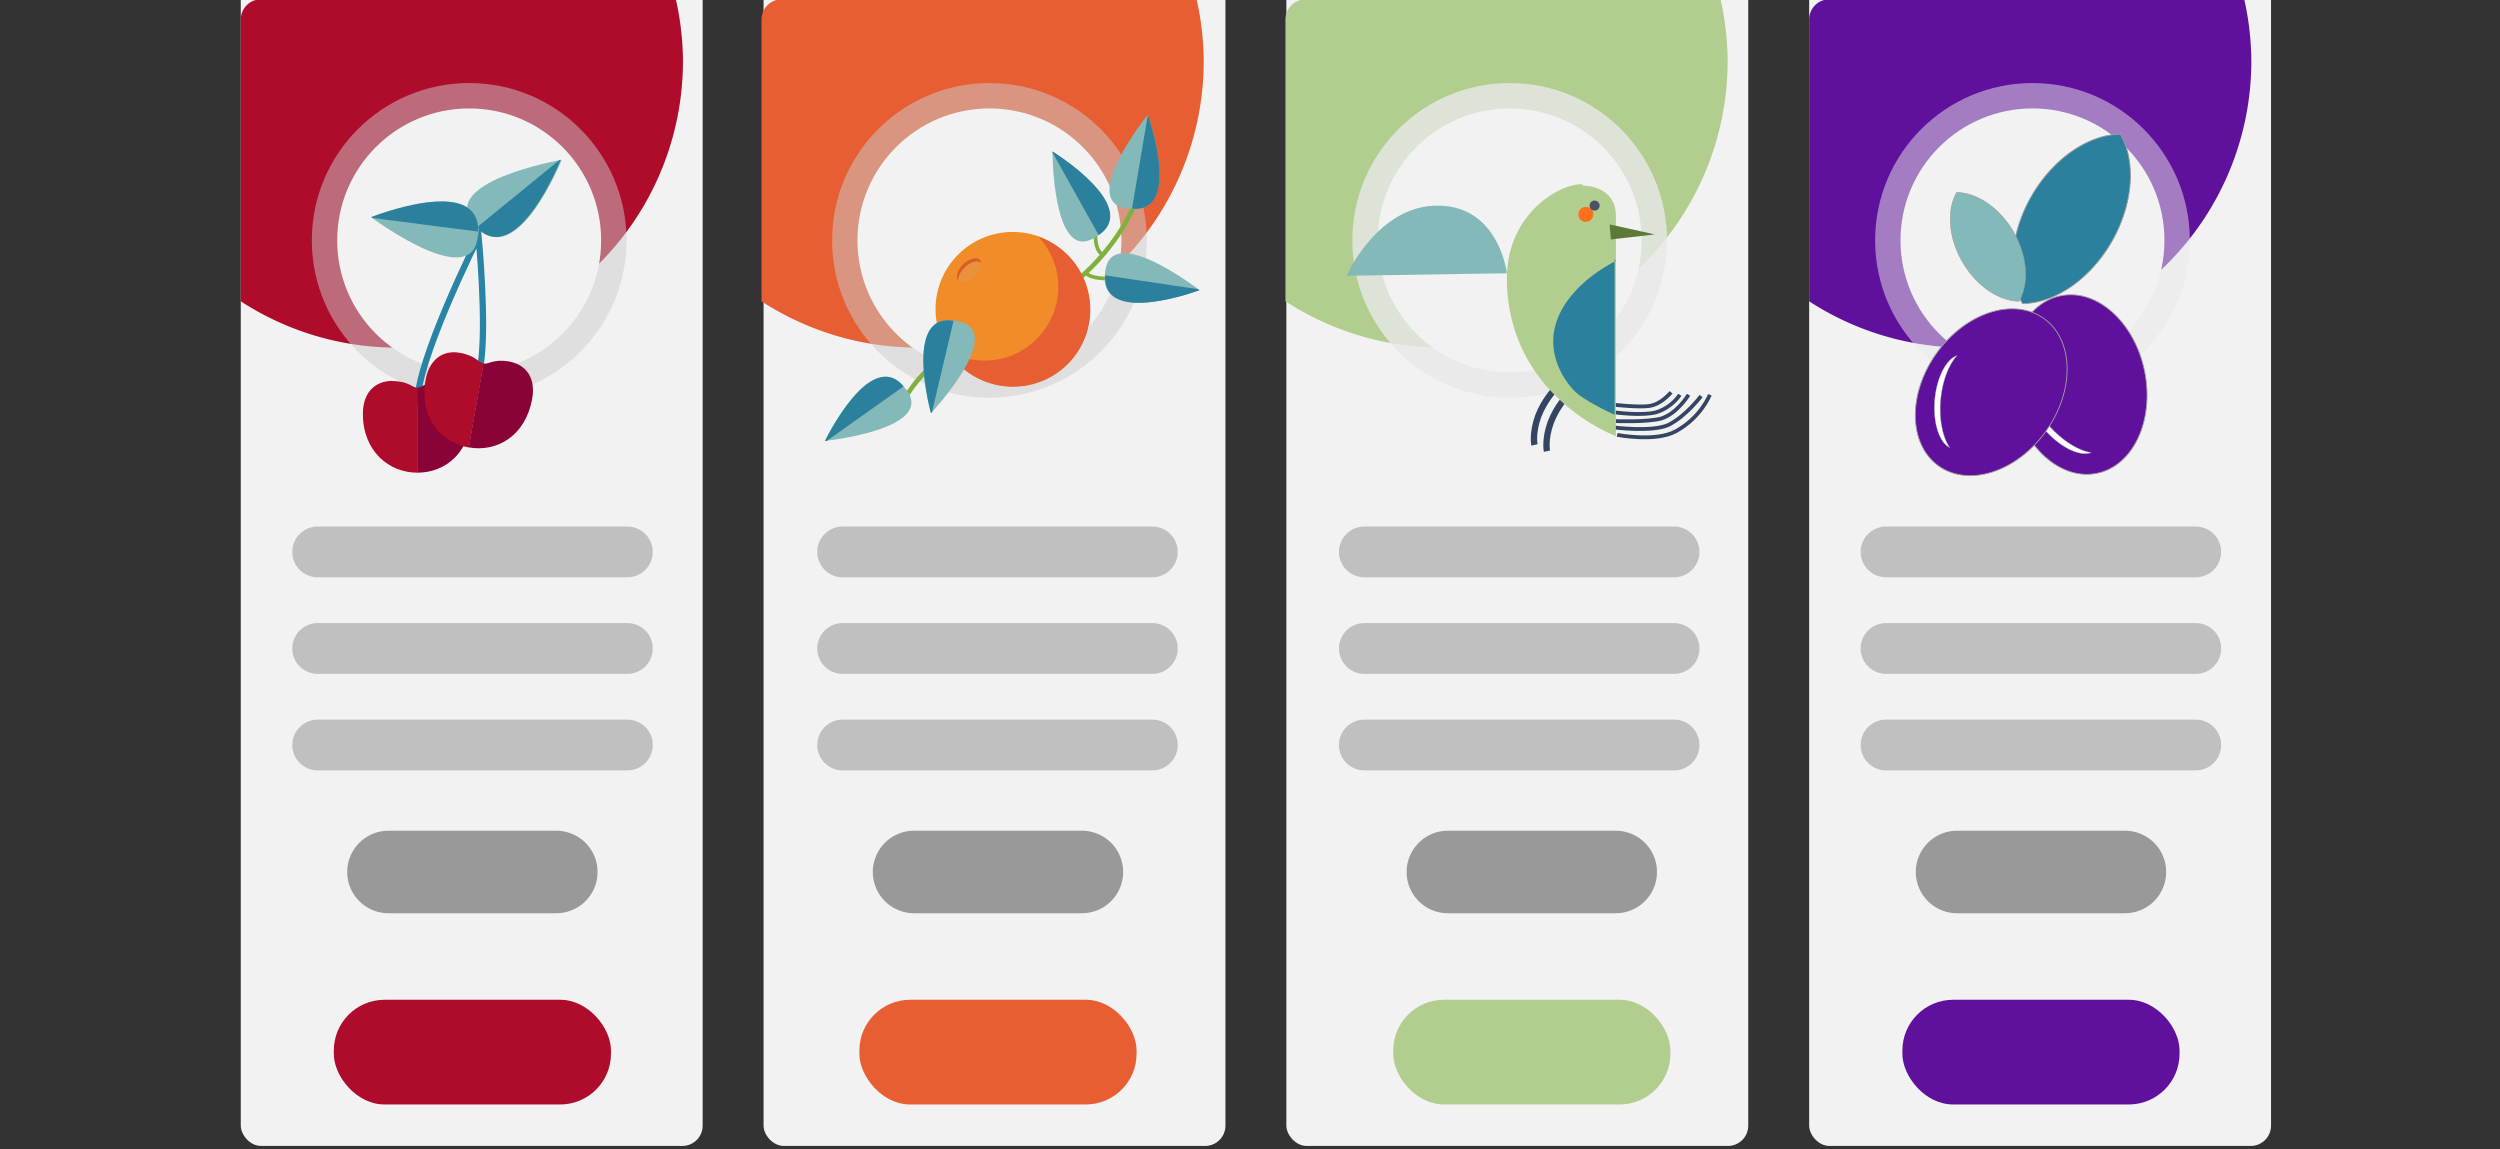 <?xml version="1.0" encoding="UTF-8"?>
<svg version="1.1" viewBox="0 0 966 444" xmlns="http://www.w3.org/2000/svg" xmlns:cc="http://creativecommons.org/ns#" xmlns:dc="http://purl.org/dc/elements/1.1/" xmlns:rdf="http://www.w3.org/1999/02/22-rdf-syntax-ns#">
	<rect x="0" y="0" width="966" height="444" fill="#333333" stroke="none"/>
	<title>HTML table Tag – Tabellen in HTML</title>
	<g fill="#f2f2f2" stroke-width=".981">
		<rect x="93.034" y="-27.91" width="178.47" height="470.7" rx="7.845"/>
		<rect x="295.04" y="-27.91" width="178.47" height="470.7" rx="7.845"/>
		<rect x="497.05" y="-27.91" width="178.47" height="470.7" rx="7.845"/>
		<rect x="699.06" y="-27.91" width="178.47" height="470.7" rx="7.845"/>
	</g>
	<g stroke-width=".981">
		<path d="m100.88-0.271c-4.346 0-7.845 3.499-7.845 7.845v108.85a110.7 110.7 0 0 0 60.161 17.898 110.7 110.7 0 0 0 110.7-110.69 110.7 110.7 0 0 0-2.752-23.897z" fill="#af0b2a"/>
		<circle cx="181.29" cy="92.887" r="60.798" fill="#ccc" opacity=".5"/>
		<circle cx="181.29" cy="92.887" r="50.992" fill="#f2f2f2"/>
	</g>
	<g transform="matrix(.981 0 0 .981 93.034 -.271)">
		<path d="m94.5 143.89c2.471-15.981-0.824-50.333-0.824-50.333s-25.249 50.333-24.013 66.106" fill="none" stroke="#2884a5" stroke-width="2.471"/>
		<g stroke-width=".412">
			<path d="m59.7 150.31c-5.931-0.041-11.615 3.7-11.6 13 0 14.704 10.297 23.189 21.501 23.148v-33.445c-2.142 0-3.377-2.636-9.885-2.636z" fill="#af0b2a"/>
			<path d="m79.3 150.31c6.178-0.041 11.533 3.7 11.5 13 0 14.704-9.885 23.189-21.294 23.148v-33.445c2.059 0 3.46-2.636 9.762-2.636z" fill="#8a0337"/>
			<path d="m86.4 139.27c-5.849-1.153-12 1.648-13.6 10.709-2.636 14.499 6.013 24.631 17.052 26.567l5.808-33.075c-2.059-0.288-2.924-3.089-9.267-4.201z" fill="#af0b2a"/>
			<path d="m105.6 142.65c6.096 1.071 10.75 5.684 9.185 14.704-2.595 14.54-13.798 21.13-25.002 19.153l5.808-33.033c2.059 0.412 3.831-1.895 10.009-0.824z" fill="#8a0337"/>
			<path d="m92 88.693c16.269 19.853 34.392-25.454 34.392-25.454s-49.427 8.567-34.392 25.454z" fill="#83b9b8"/>
			<path d="m126 63.156c0 0.082-0.494 0.206-0.5 0.165l-32.58 26.608c16.022 16.228 33.075-26.69 33.075-26.69z" fill="#2a809d"/>
			<path d="m93.5 93.223c3.13-25.537-42.177-7.414-42.177-7.414s40.159 30.068 42.013 7.414z" fill="#83b9b8"/>
		</g>
		<path d="m51.4 85.809s0.412 0.247 0.4 0.3l41.7 5.4c0.8-22.777-42.136-5.684-42.136-5.684z" fill="#2a809d" stroke-width=".4"/>
	</g>
	<g stroke-width=".981">
		<path d="m302.1-0.271c-4.346 0-7.845 3.499-7.845 7.845v108.85a110.81 110.81 0 0 0 60.161 17.898 110.81 110.7 0 0 0 110.7-110.69 110.7 110.7 0 0 0-2.752-23.897z" fill="#e75e32"/>
		<circle cx="382.32" cy="92.887" r="60.798" fill="#ccc" opacity=".5"/>
		<circle cx="382.32" cy="92.887" r="50.992" fill="#f2f2f2"/>
	</g>
	<g transform="matrix(.981 0 0 .981 93.034 -.271)">
		<g fill="none" stroke="#80b13d">
			<path d="m351.77 81.319s-9.834 26.224-40.428 41.011c-30.594 14.824-40.61 19.558-50.335 35.729" stroke-width="1.821"/>
			<g stroke-width="1.457">
				<path d="m278.45 140.65c6.811 5.718-2.44 11.909-2.44 11.909"/>
				<path d="m340.11 100.73c-4.735-1.093-3.278-11.691-3.278-11.655"/>
				<path d="m332.83 107.76c4.006 4.443 21.489 0.911 21.489 0.911"/>
			</g>
		</g>
		<circle cx="304.06" cy="122.04" r="30.401" fill="#f18c29" stroke-width=".364"/>
		<path d="m314 93.3a29 29 0 0 1 8 20 29 29 0 0 1-29 29 29 29 0 0 1-14.6-3.9 30.4 30.4 0 0 0 26 14.2 30.4 30.4 0 0 0 30.23-30.4 30.4 30.4 0 0 0-20.76-28.737z" fill="#e75e32" stroke-width=".364"/>
		<ellipse transform="matrix(.808 -.589 .33 .944 0 0)" cx="246.19" cy="266.67" rx="5.649" ry="3.605" fill="#ea913c" stroke-width=".364"/>
		<g stroke-width=".364">
			<path d="m285.85 103.28a3.278 5.827 44 0 0-3.642 6.92 3.278 5.827 44 0 0 0.364 0.364 3.278 5.827 44 0 1 3.642-5.827 3.278 5.827 44 0 1 5.463-0.728 3.278 5.827 44 0 0-0.109-0.51 3.278 5.827 44 0 0-5.718-0.073z" fill="#d75f27"/>
			<path d="m349.22 82.374c22.581 3.751 8.013-36.895 8.013-36.895s-27.681 34.491-8.013 36.895z" fill="#83b9b8"/>
			<path d="m357.23 45.459v0.437l-6.192 36.618c20.032 1.639 6.192-37.055 6.192-37.055z" fill="#2a809d"/>
			<path d="m336.47 93.735c19.668-11.109-16.753-33.799-16.753-33.799s0 44.325 16.753 33.872z" fill="#83b9b8"/>
			<path d="m319.72 59.962v0.342l18.211 32.597c16.753-11.473-18.211-32.961-18.211-32.961z" fill="#2a809d"/>
			<path d="m262.03 153.65c-13.33-18.538-31.905 20.287-31.905 20.287s44.07-4.553 31.905-20.396z" fill="#83b9b8"/>
			<path d="m230.25 174.01s0.437-0.073 0.546-0.073l30.281-21.489c-13.112-15.443-30.958 21.489-30.958 21.489z" fill="#2a809d"/>
			<path d="m282.46 126.81c-22.108-5.318-10.598 36.203-10.598 36.203s30.376-32.415 10.598-36.203z" fill="#83b9b8"/>
			<path d="m271.86 163.01s0.328-0.364 0.401-0.364l8.486-36.057c-19.813-3.132-8.887 36.421-8.887 36.421z" fill="#2a809d"/>
			<path d="m340.48 107.28c-3.278 22.436 37.15 7.284 37.15 7.284s-34.964-27.134-37.15-7.284z" fill="#83b9b8"/>
			<path d="m377.63 114.57s-0.364-0.182-0.364-0.364l-36.785-5.463c-1.093 20.25 37.15 5.827 37.15 5.827z" fill="#2a809d"/>
		</g>
	</g>
	<g stroke-width=".981">
		<path d="m504.55-0.271c-4.346 0-7.845 3.499-7.845 7.845v108.85a110.7 110.7 0 0 0 60.161 17.898 110.7 110.7 0 0 0 110.7-110.69 110.7 110.7 0 0 0-2.752-23.897z" fill="#b2ce8f"/>
		<circle cx="583.34" cy="92.887" r="60.798" fill="#e9e9e9" opacity=".795"/>
		<circle cx="583.34" cy="92.887" r="50.992" fill="#f2f2f2"/>
	</g>
	<g transform="matrix(.981 0 0 .981 93.034 -.271)">
		<g fill="none" stroke="#344563">
			<path d="m514.49 177.99s-0.987-4.441 1.48-11.35c2.467-6.416 6.416-10.364 6.416-10.364" stroke-width="2.5"/>
			<path d="m509.56 175.53s-0.987-4.441 1.48-11.35c2.467-6.416 6.416-10.364 6.416-10.364" stroke-width="2.5"/>
			<g stroke-width="1.5">
				<path d="m563.35 154.8s-3.948 4.935-8.883 5.429c-4.441 0.493-13.325-0.494-13.325-0.494"/>
				<path d="m566.81 155.78s-2.961 4.935-9.376 6.909c-5.922 1.48-16.286 0-16.286 0"/>
				<path d="m570.26 155.78s-4.441 7.403-10.857 9.376c-5.922 1.48-17.766 0.987-17.766 0.987"/>
				<path d="m575.19 156.28s-5.922 7.896-12.831 11.35c-6.416 2.961-21.714 0.987-21.714 0.987"/>
				<path d="m578.65 155.78s-3.455 8.883-13.325 14.312c-7.896 4.441-23.195 1.48-23.195 1.48"/>
			</g>
		</g>
		<path d="m528.31 72.874c-8.39-0.494-29.611 11.35-29.611 37.013 0 46.389 42.935 62.182 42.935 62.182v-86.854c0-6.416-3.948-11.35-12.831-11.844z" fill="#b2ce8f" stroke-width=".494"/>
		<path d="m435.53 108.9s12.338-28.13 36.52-27.637c23.689 0.494 26.649 26.649 26.649 26.649z" fill="#83b9b8" stroke-width=".5"/>
		<path d="m541.64 102.98c-5.429 2.961-12.831 7.403-18.754 15.299-11.35 15.299-3.948 29.117 1.974 35.532 1.974 2.467 8.883 6.416 16.286 9.87v-61.195z" fill="#2a809d" stroke-width=".494"/>
		<path d="m539.17 88.666 17.766 3.948-17.273 1.974z" fill="#5c7a35" stroke-width=".494"/>
		<path d="m532.75 84.718a2.961 2.961 0 0 1-5.922 0 2.961 2.961 0 1 1 5.922 0z" fill="#ff6f1d" stroke-width=".5"/>
		<path d="m535.22 81.264a1.974 1.974 0 0 1-3.948 0 1.974 1.974 0 1 1 3.948 0z" fill="#495266" stroke-width=".5"/>
	</g>
	<g stroke-width=".981">
		<path d="m706.9-0.271c-4.346 0-7.845 3.499-7.845 7.845v108.85a110.7 110.7 0 0 0 60.161 17.898 110.7 110.7 0 0 0 110.7-110.69 110.7 110.7 0 0 0-2.752-23.897z" fill="#5f109c"/>
		<circle cx="785.35" cy="92.887" r="60.798" fill="#e9e9e9" opacity=".5"/>
		<circle cx="785.35" cy="92.887" r="50.992" fill="#f2f2f2"/>
	</g>
	<g stroke="#9e9e9e" stroke-linecap="round">
		<ellipse transform="rotate(-11.625)" cx="756.82" cy="307.4" rx="25.955" ry="35.009" fill="#5f109c" stroke-width=".348"/>
		<path d="m783.83 148.58a18.259 9.06 47.79 0 0 6.611 17.884 18.259 9.06 47.79 0 0 17.605 8.42 21.383 11.022 47.79 0 1-15.935-10.02 21.383 11.022 47.79 0 1-8.281-16.283z" fill="#fff" stroke-width=".131"/>
		<ellipse transform="rotate(35.558)" cx="714.07" cy="-324.14" rx="25.955" ry="35.007" fill="#5f109c" stroke-width=".348"/>
		<path d="m756.21 137.38a9.06 18.259 4.968 0 0-8.629 16.978 9.06 18.259 4.968 0 0 5.776 18.579 11.022 21.383 4.968 0 1-3.479-18.441 11.022 21.383 4.968 0 1 6.332-17.118z" fill="#fff" stroke-width=".131"/>
		<path d="m819.39 51.854a29.031 41.049 30 0 0-34.375 23.84 29.031 41.049 30 0 0-3.549 41.618 29.031 41.049 30 0 0 34.445-23.805 29.031 41.049 30 0 0 3.479-41.654z" fill="#2a809d" stroke-width=".348"/>
		<path d="m756.07 74.372a26.303 18.6 60 0 0 2.157 26.721 26.303 18.6 60 0 0 21.92 15.315 26.303 18.6 60 0 0-2.087-26.748 26.303 18.6 60 0 0-21.989-15.288z" fill="#83b9b8" stroke-width=".223"/>
	</g>
	<g transform="matrix(.981 0 0 .981 93.034 -27.91)" fill="none" stroke="#c0c0c0" stroke-linecap="round" stroke-width="20">
		<path d="m30.285 245.84h122"/>
		<path d="m30.285 283.87h122"/>
		<path d="m30.285 321.89h122"/>
		<path d="m237.06 245.84h122"/>
		<path d="m237.06 283.87h122"/>
		<path d="m237.06 321.89h122"/>
		<path d="m442.55 245.84h122"/>
		<path d="m442.55 283.87h122"/>
		<path d="m442.55 321.89h122"/>
		<path d="m648.04 245.84h122"/>
		<path d="m648.04 283.87h122"/>
		<path d="m648.04 321.89h122"/>
	</g>
	<rect x="128.98" y="386.31" width="107.1" height="40.46" rx="19.612" fill="#af0b2a" stroke-width=".981"/>
	<path d="m150.1 336.93h64.855" fill="none" stroke="#999" stroke-linecap="round" stroke-width="31.891"/>
	<rect x="332.07" y="386.31" width="107.1" height="40.46" rx="19.612" fill="#e75e32" stroke-width=".981"/>
	<path d="m353.19 336.93h64.855" fill="none" stroke="#999" stroke-linecap="round" stroke-width="31.891"/>
	<rect x="538.34" y="386.31" width="107.1" height="40.46" rx="19.612" fill="#b2ce8f" stroke-width=".981"/>
	<path d="m559.46 336.93h64.855" fill="none" stroke="#999" stroke-linecap="round" stroke-width="31.891"/>
	<rect x="735.08" y="386.31" width="107.1" height="40.46" rx="19.612" fill="#5f109c" stroke-width=".981"/>
	<path d="m756.21 336.93h64.855" fill="none" stroke="#999" stroke-linecap="round" stroke-width="31.891"/>
</svg>

